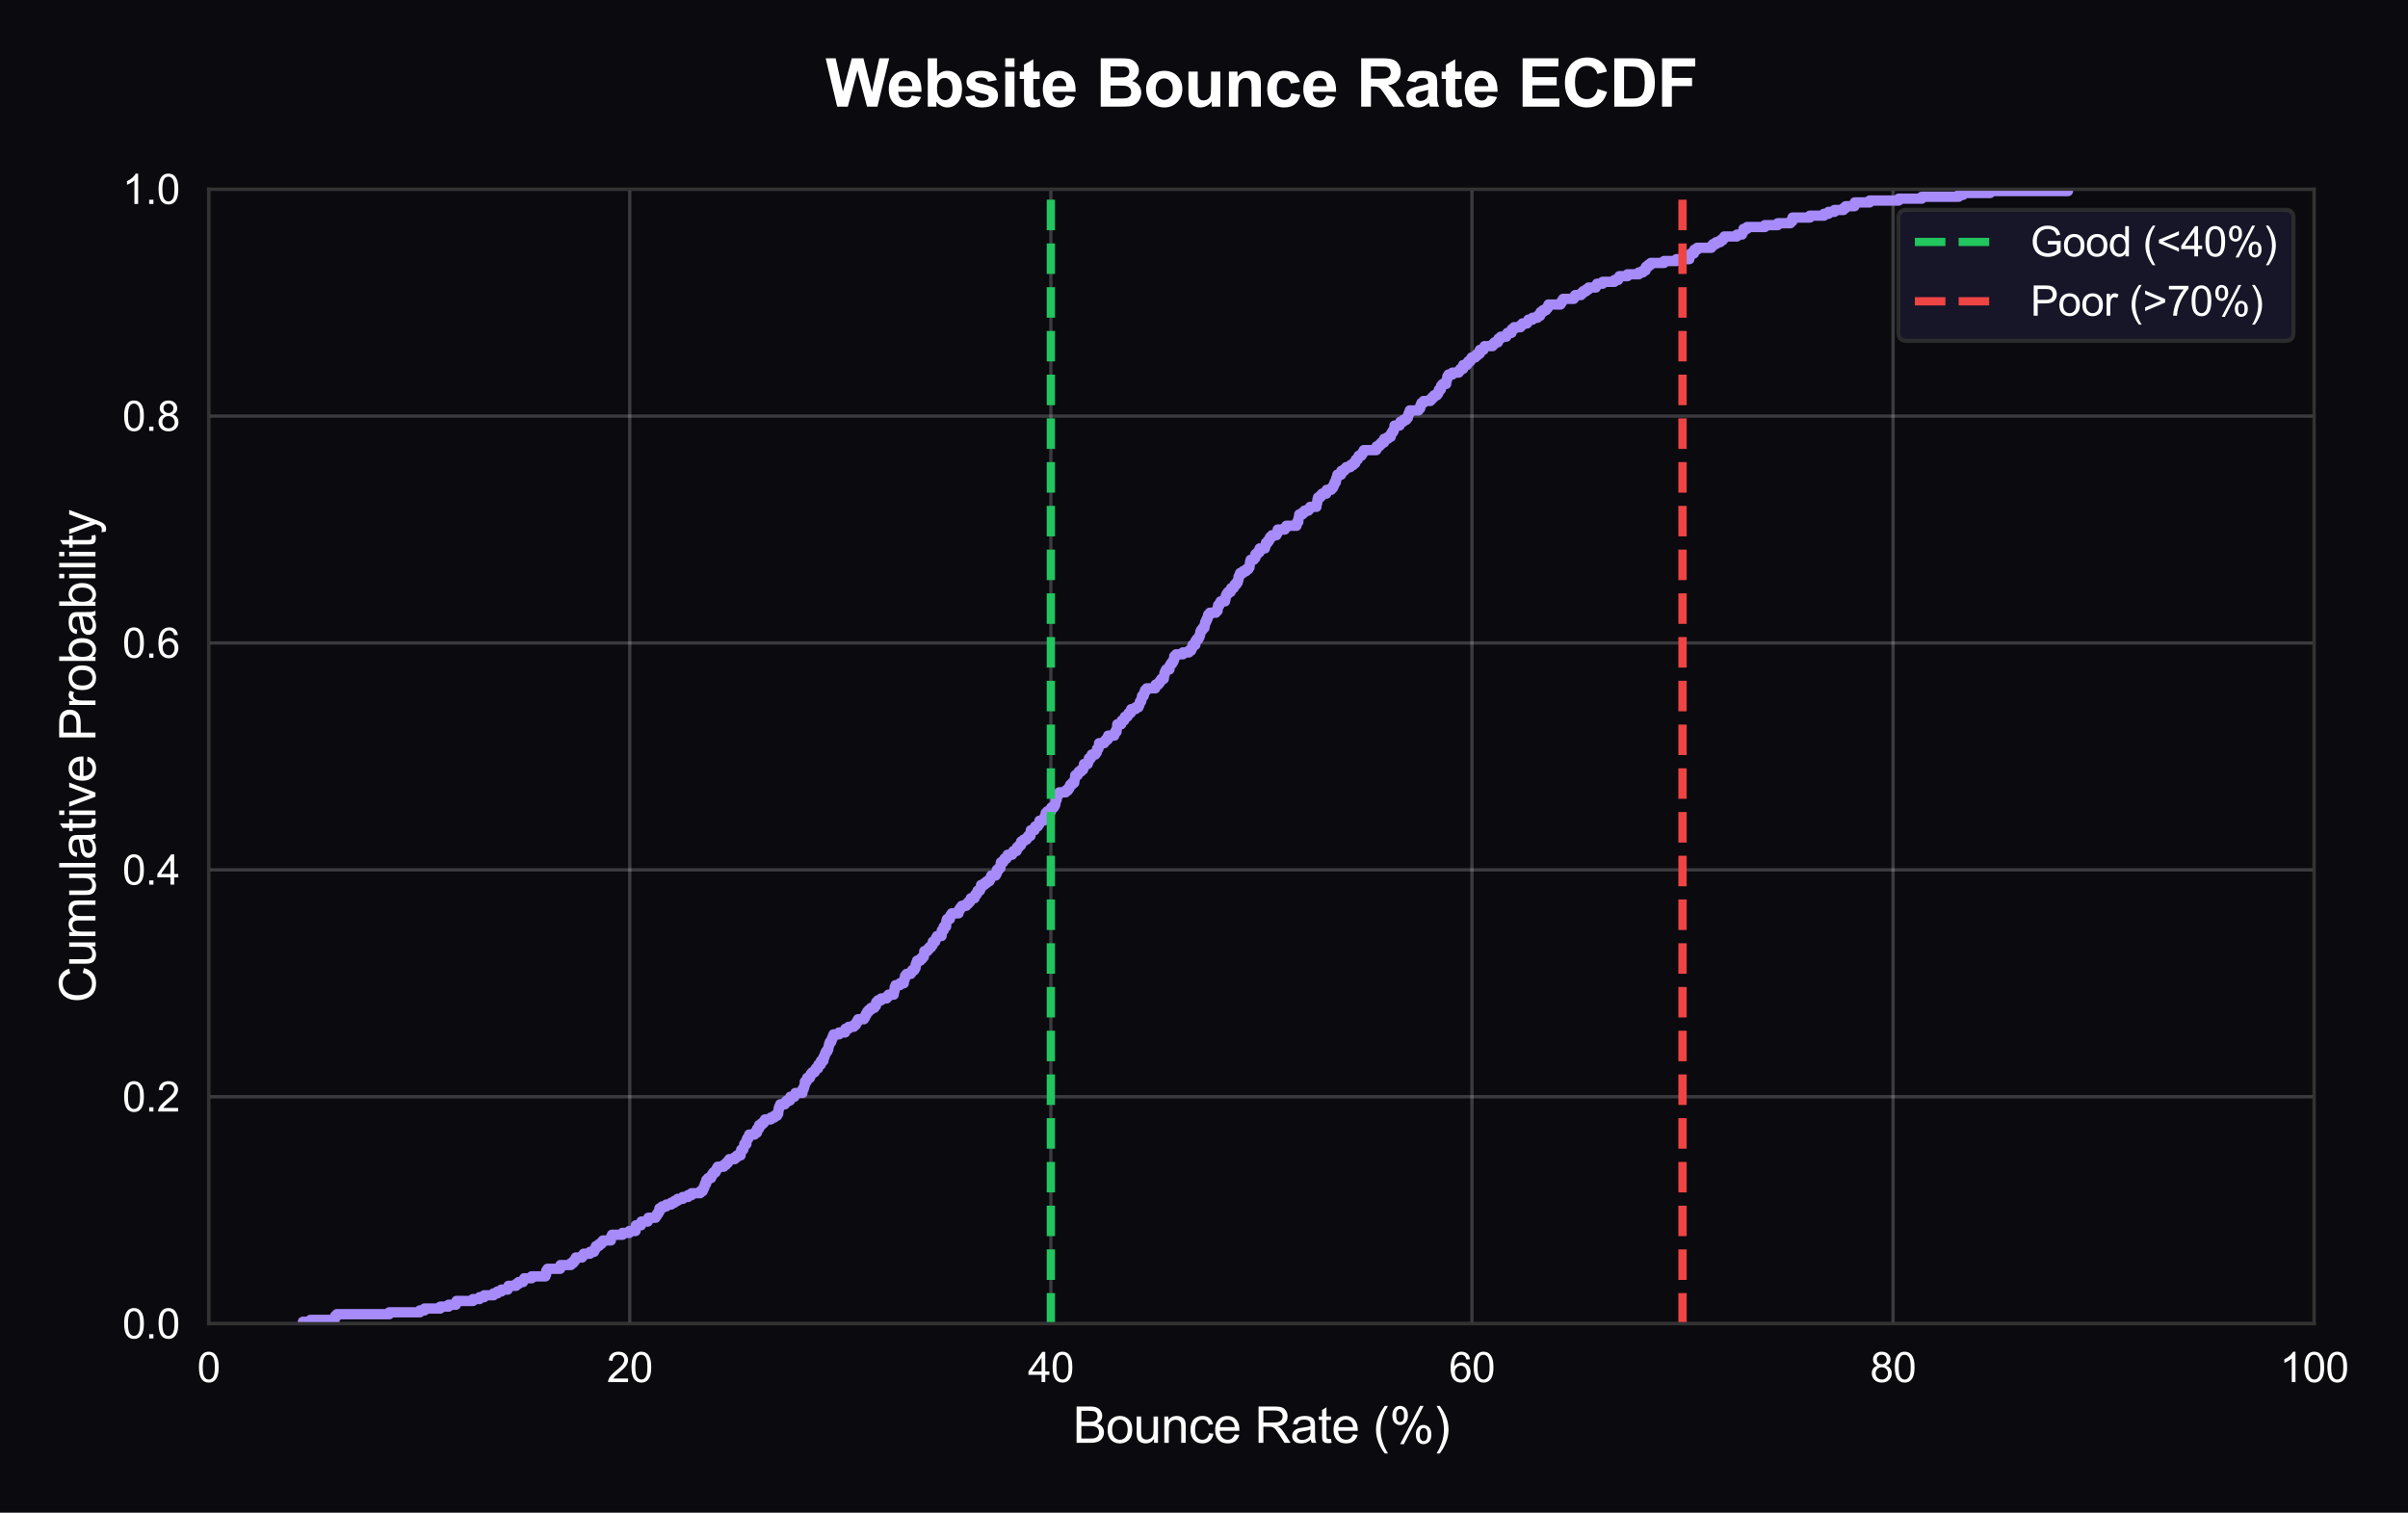<?xml version="1.0" encoding="utf-8" standalone="no"?>
<!DOCTYPE svg PUBLIC "-//W3C//DTD SVG 1.1//EN"
  "http://www.w3.org/Graphics/SVG/1.1/DTD/svg11.dtd">
<svg xmlns:xlink="http://www.w3.org/1999/xlink" viewBox="0 0 583.526 366.603" xmlns="http://www.w3.org/2000/svg" version="1.1">
 <defs>
  <style type="text/css">*{stroke-linejoin: round; stroke-linecap: butt}</style>
 </defs>
 <g id="figure_1">
  <g id="patch_1">
   <path d="M 0 366.603 
L 583.526 366.603 
L 583.526 0 
L 0 0 
z
" style="fill: #0a0a0f"/>
  </g>
  <g id="axes_1">
   <g id="patch_2">
    <path d="M 50.561 320.796 
L 560.785 320.796 
L 560.785 45.852 
L 50.561 45.852 
z
" style="fill: #0a0a0f"/>
   </g>
   <g id="matplotlib.axis_1">
    <g id="xtick_1">
     <g id="line2d_1">
      <path d="M 50.561 320.796 
L 50.561 45.852 
" clip-path="url(#p4f70cde824)" style="fill: none; stroke: #ffffff; stroke-opacity: 0.2; stroke-width: 0.8; stroke-linecap: round"/>
     </g>
     <g id="text_1">
      <!-- 0 -->
      <g style="fill: #ffffff" transform="translate(47.781 334.954) scale(0.1 -0.1)">
       <defs>
        <path id="ArialMT-30" d="M 266 2259 
Q 266 3072 433 3567 
Q 600 4063 929 4331 
Q 1259 4600 1759 4600 
Q 2128 4600 2406 4451 
Q 2684 4303 2865 4023 
Q 3047 3744 3150 3342 
Q 3253 2941 3253 2259 
Q 3253 1453 3087 958 
Q 2922 463 2592 192 
Q 2263 -78 1759 -78 
Q 1097 -78 719 397 
Q 266 969 266 2259 
z
M 844 2259 
Q 844 1131 1108 757 
Q 1372 384 1759 384 
Q 2147 384 2411 759 
Q 2675 1134 2675 2259 
Q 2675 3391 2411 3762 
Q 2147 4134 1753 4134 
Q 1366 4134 1134 3806 
Q 844 3388 844 2259 
z
" transform="scale(0.016)"/>
       </defs>
       <use xlink:href="#ArialMT-30"/>
      </g>
     </g>
    </g>
    <g id="xtick_2">
     <g id="line2d_2">
      <path d="M 152.606 320.796 
L 152.606 45.852 
" clip-path="url(#p4f70cde824)" style="fill: none; stroke: #ffffff; stroke-opacity: 0.2; stroke-width: 0.8; stroke-linecap: round"/>
     </g>
     <g id="text_2">
      <!-- 20 -->
      <g style="fill: #ffffff" transform="translate(147.045 334.954) scale(0.1 -0.1)">
       <defs>
        <path id="ArialMT-32" d="M 3222 541 
L 3222 0 
L 194 0 
Q 188 203 259 391 
Q 375 700 629 1000 
Q 884 1300 1366 1694 
Q 2113 2306 2375 2664 
Q 2638 3022 2638 3341 
Q 2638 3675 2398 3904 
Q 2159 4134 1775 4134 
Q 1369 4134 1125 3890 
Q 881 3647 878 3216 
L 300 3275 
Q 359 3922 746 4261 
Q 1134 4600 1788 4600 
Q 2447 4600 2831 4234 
Q 3216 3869 3216 3328 
Q 3216 3053 3103 2787 
Q 2991 2522 2730 2228 
Q 2469 1934 1863 1422 
Q 1356 997 1212 845 
Q 1069 694 975 541 
L 3222 541 
z
" transform="scale(0.016)"/>
       </defs>
       <use xlink:href="#ArialMT-32"/>
       <use xlink:href="#ArialMT-30" transform="translate(55.615 0)"/>
      </g>
     </g>
    </g>
    <g id="xtick_3">
     <g id="line2d_3">
      <path d="M 254.651 320.796 
L 254.651 45.852 
" clip-path="url(#p4f70cde824)" style="fill: none; stroke: #ffffff; stroke-opacity: 0.2; stroke-width: 0.8; stroke-linecap: round"/>
     </g>
     <g id="text_3">
      <!-- 40 -->
      <g style="fill: #ffffff" transform="translate(249.09 334.954) scale(0.1 -0.1)">
       <defs>
        <path id="ArialMT-34" d="M 2069 0 
L 2069 1097 
L 81 1097 
L 81 1613 
L 2172 4581 
L 2631 4581 
L 2631 1613 
L 3250 1613 
L 3250 1097 
L 2631 1097 
L 2631 0 
L 2069 0 
z
M 2069 1613 
L 2069 3678 
L 634 1613 
L 2069 1613 
z
" transform="scale(0.016)"/>
       </defs>
       <use xlink:href="#ArialMT-34"/>
       <use xlink:href="#ArialMT-30" transform="translate(55.615 0)"/>
      </g>
     </g>
    </g>
    <g id="xtick_4">
     <g id="line2d_4">
      <path d="M 356.695 320.796 
L 356.695 45.852 
" clip-path="url(#p4f70cde824)" style="fill: none; stroke: #ffffff; stroke-opacity: 0.2; stroke-width: 0.8; stroke-linecap: round"/>
     </g>
     <g id="text_4">
      <!-- 60 -->
      <g style="fill: #ffffff" transform="translate(351.135 334.954) scale(0.1 -0.1)">
       <defs>
        <path id="ArialMT-36" d="M 3184 3459 
L 2625 3416 
Q 2550 3747 2413 3897 
Q 2184 4138 1850 4138 
Q 1581 4138 1378 3988 
Q 1113 3794 959 3422 
Q 806 3050 800 2363 
Q 1003 2672 1297 2822 
Q 1591 2972 1913 2972 
Q 2475 2972 2870 2558 
Q 3266 2144 3266 1488 
Q 3266 1056 3080 686 
Q 2894 316 2569 119 
Q 2244 -78 1831 -78 
Q 1128 -78 684 439 
Q 241 956 241 2144 
Q 241 3472 731 4075 
Q 1159 4600 1884 4600 
Q 2425 4600 2770 4297 
Q 3116 3994 3184 3459 
z
M 888 1484 
Q 888 1194 1011 928 
Q 1134 663 1356 523 
Q 1578 384 1822 384 
Q 2178 384 2434 671 
Q 2691 959 2691 1453 
Q 2691 1928 2437 2201 
Q 2184 2475 1800 2475 
Q 1419 2475 1153 2201 
Q 888 1928 888 1484 
z
" transform="scale(0.016)"/>
       </defs>
       <use xlink:href="#ArialMT-36"/>
       <use xlink:href="#ArialMT-30" transform="translate(55.615 0)"/>
      </g>
     </g>
    </g>
    <g id="xtick_5">
     <g id="line2d_5">
      <path d="M 458.74 320.796 
L 458.74 45.852 
" clip-path="url(#p4f70cde824)" style="fill: none; stroke: #ffffff; stroke-opacity: 0.2; stroke-width: 0.8; stroke-linecap: round"/>
     </g>
     <g id="text_5">
      <!-- 80 -->
      <g style="fill: #ffffff" transform="translate(453.179 334.954) scale(0.1 -0.1)">
       <defs>
        <path id="ArialMT-38" d="M 1131 2484 
Q 781 2613 612 2850 
Q 444 3088 444 3419 
Q 444 3919 803 4259 
Q 1163 4600 1759 4600 
Q 2359 4600 2725 4251 
Q 3091 3903 3091 3403 
Q 3091 3084 2923 2848 
Q 2756 2613 2416 2484 
Q 2838 2347 3058 2040 
Q 3278 1734 3278 1309 
Q 3278 722 2862 322 
Q 2447 -78 1769 -78 
Q 1091 -78 675 323 
Q 259 725 259 1325 
Q 259 1772 486 2073 
Q 713 2375 1131 2484 
z
M 1019 3438 
Q 1019 3113 1228 2906 
Q 1438 2700 1772 2700 
Q 2097 2700 2305 2904 
Q 2513 3109 2513 3406 
Q 2513 3716 2298 3927 
Q 2084 4138 1766 4138 
Q 1444 4138 1231 3931 
Q 1019 3725 1019 3438 
z
M 838 1322 
Q 838 1081 952 856 
Q 1066 631 1291 507 
Q 1516 384 1775 384 
Q 2178 384 2440 643 
Q 2703 903 2703 1303 
Q 2703 1709 2433 1975 
Q 2163 2241 1756 2241 
Q 1359 2241 1098 1978 
Q 838 1716 838 1322 
z
" transform="scale(0.016)"/>
       </defs>
       <use xlink:href="#ArialMT-38"/>
       <use xlink:href="#ArialMT-30" transform="translate(55.615 0)"/>
      </g>
     </g>
    </g>
    <g id="xtick_6">
     <g id="line2d_6">
      <path d="M 560.785 320.796 
L 560.785 45.852 
" clip-path="url(#p4f70cde824)" style="fill: none; stroke: #ffffff; stroke-opacity: 0.2; stroke-width: 0.8; stroke-linecap: round"/>
     </g>
     <g id="text_6">
      <!-- 100 -->
      <g style="fill: #ffffff" transform="translate(552.444 334.954) scale(0.1 -0.1)">
       <defs>
        <path id="ArialMT-31" d="M 2384 0 
L 1822 0 
L 1822 3584 
Q 1619 3391 1289 3197 
Q 959 3003 697 2906 
L 697 3450 
Q 1169 3672 1522 3987 
Q 1875 4303 2022 4600 
L 2384 4600 
L 2384 0 
z
" transform="scale(0.016)"/>
       </defs>
       <use xlink:href="#ArialMT-31"/>
       <use xlink:href="#ArialMT-30" transform="translate(55.615 0)"/>
       <use xlink:href="#ArialMT-30" transform="translate(111.23 0)"/>
      </g>
     </g>
    </g>
    <g id="text_7">
     <!-- Bounce Rate (%) -->
     <g style="fill: #ffffff" transform="translate(259.987 349.677) scale(0.12 -0.12)">
      <defs>
       <path id="ArialMT-42" d="M 469 0 
L 469 4581 
L 2188 4581 
Q 2713 4581 3030 4442 
Q 3347 4303 3526 4014 
Q 3706 3725 3706 3409 
Q 3706 3116 3547 2856 
Q 3388 2597 3066 2438 
Q 3481 2316 3704 2022 
Q 3928 1728 3928 1328 
Q 3928 1006 3792 729 
Q 3656 453 3456 303 
Q 3256 153 2954 76 
Q 2653 0 2216 0 
L 469 0 
z
M 1075 2656 
L 2066 2656 
Q 2469 2656 2644 2709 
Q 2875 2778 2992 2937 
Q 3109 3097 3109 3338 
Q 3109 3566 3000 3739 
Q 2891 3913 2687 3977 
Q 2484 4041 1991 4041 
L 1075 4041 
L 1075 2656 
z
M 1075 541 
L 2216 541 
Q 2509 541 2628 563 
Q 2838 600 2978 687 
Q 3119 775 3209 942 
Q 3300 1109 3300 1328 
Q 3300 1584 3169 1773 
Q 3038 1963 2805 2039 
Q 2572 2116 2134 2116 
L 1075 2116 
L 1075 541 
z
" transform="scale(0.016)"/>
       <path id="ArialMT-6f" d="M 213 1659 
Q 213 2581 725 3025 
Q 1153 3394 1769 3394 
Q 2453 3394 2887 2945 
Q 3322 2497 3322 1706 
Q 3322 1066 3130 698 
Q 2938 331 2570 128 
Q 2203 -75 1769 -75 
Q 1072 -75 642 372 
Q 213 819 213 1659 
z
M 791 1659 
Q 791 1022 1069 705 
Q 1347 388 1769 388 
Q 2188 388 2466 706 
Q 2744 1025 2744 1678 
Q 2744 2294 2464 2611 
Q 2184 2928 1769 2928 
Q 1347 2928 1069 2612 
Q 791 2297 791 1659 
z
" transform="scale(0.016)"/>
       <path id="ArialMT-75" d="M 2597 0 
L 2597 488 
Q 2209 -75 1544 -75 
Q 1250 -75 995 37 
Q 741 150 617 320 
Q 494 491 444 738 
Q 409 903 409 1263 
L 409 3319 
L 972 3319 
L 972 1478 
Q 972 1038 1006 884 
Q 1059 663 1231 536 
Q 1403 409 1656 409 
Q 1909 409 2131 539 
Q 2353 669 2445 892 
Q 2538 1116 2538 1541 
L 2538 3319 
L 3100 3319 
L 3100 0 
L 2597 0 
z
" transform="scale(0.016)"/>
       <path id="ArialMT-6e" d="M 422 0 
L 422 3319 
L 928 3319 
L 928 2847 
Q 1294 3394 1984 3394 
Q 2284 3394 2536 3286 
Q 2788 3178 2913 3003 
Q 3038 2828 3088 2588 
Q 3119 2431 3119 2041 
L 3119 0 
L 2556 0 
L 2556 2019 
Q 2556 2363 2490 2533 
Q 2425 2703 2258 2804 
Q 2091 2906 1866 2906 
Q 1506 2906 1245 2678 
Q 984 2450 984 1813 
L 984 0 
L 422 0 
z
" transform="scale(0.016)"/>
       <path id="ArialMT-63" d="M 2588 1216 
L 3141 1144 
Q 3050 572 2676 248 
Q 2303 -75 1759 -75 
Q 1078 -75 664 370 
Q 250 816 250 1647 
Q 250 2184 428 2587 
Q 606 2991 970 3192 
Q 1334 3394 1763 3394 
Q 2303 3394 2647 3120 
Q 2991 2847 3088 2344 
L 2541 2259 
Q 2463 2594 2264 2762 
Q 2066 2931 1784 2931 
Q 1359 2931 1093 2626 
Q 828 2322 828 1663 
Q 828 994 1084 691 
Q 1341 388 1753 388 
Q 2084 388 2306 591 
Q 2528 794 2588 1216 
z
" transform="scale(0.016)"/>
       <path id="ArialMT-65" d="M 2694 1069 
L 3275 997 
Q 3138 488 2766 206 
Q 2394 -75 1816 -75 
Q 1088 -75 661 373 
Q 234 822 234 1631 
Q 234 2469 665 2931 
Q 1097 3394 1784 3394 
Q 2450 3394 2872 2941 
Q 3294 2488 3294 1666 
Q 3294 1616 3291 1516 
L 816 1516 
Q 847 969 1125 678 
Q 1403 388 1819 388 
Q 2128 388 2347 550 
Q 2566 713 2694 1069 
z
M 847 1978 
L 2700 1978 
Q 2663 2397 2488 2606 
Q 2219 2931 1791 2931 
Q 1403 2931 1139 2672 
Q 875 2413 847 1978 
z
" transform="scale(0.016)"/>
       <path id="ArialMT-20" transform="scale(0.016)"/>
       <path id="ArialMT-52" d="M 503 0 
L 503 4581 
L 2534 4581 
Q 3147 4581 3465 4457 
Q 3784 4334 3975 4021 
Q 4166 3709 4166 3331 
Q 4166 2844 3850 2509 
Q 3534 2175 2875 2084 
Q 3116 1969 3241 1856 
Q 3506 1613 3744 1247 
L 4541 0 
L 3778 0 
L 3172 953 
Q 2906 1366 2734 1584 
Q 2563 1803 2427 1890 
Q 2291 1978 2150 2013 
Q 2047 2034 1813 2034 
L 1109 2034 
L 1109 0 
L 503 0 
z
M 1109 2559 
L 2413 2559 
Q 2828 2559 3062 2645 
Q 3297 2731 3419 2920 
Q 3541 3109 3541 3331 
Q 3541 3656 3305 3865 
Q 3069 4075 2559 4075 
L 1109 4075 
L 1109 2559 
z
" transform="scale(0.016)"/>
       <path id="ArialMT-61" d="M 2588 409 
Q 2275 144 1986 34 
Q 1697 -75 1366 -75 
Q 819 -75 525 192 
Q 231 459 231 875 
Q 231 1119 342 1320 
Q 453 1522 633 1644 
Q 813 1766 1038 1828 
Q 1203 1872 1538 1913 
Q 2219 1994 2541 2106 
Q 2544 2222 2544 2253 
Q 2544 2597 2384 2738 
Q 2169 2928 1744 2928 
Q 1347 2928 1158 2789 
Q 969 2650 878 2297 
L 328 2372 
Q 403 2725 575 2942 
Q 747 3159 1072 3276 
Q 1397 3394 1825 3394 
Q 2250 3394 2515 3294 
Q 2781 3194 2906 3042 
Q 3031 2891 3081 2659 
Q 3109 2516 3109 2141 
L 3109 1391 
Q 3109 606 3145 398 
Q 3181 191 3288 0 
L 2700 0 
Q 2613 175 2588 409 
z
M 2541 1666 
Q 2234 1541 1622 1453 
Q 1275 1403 1131 1340 
Q 988 1278 909 1158 
Q 831 1038 831 891 
Q 831 666 1001 516 
Q 1172 366 1500 366 
Q 1825 366 2078 508 
Q 2331 650 2450 897 
Q 2541 1088 2541 1459 
L 2541 1666 
z
" transform="scale(0.016)"/>
       <path id="ArialMT-74" d="M 1650 503 
L 1731 6 
Q 1494 -44 1306 -44 
Q 1000 -44 831 53 
Q 663 150 594 308 
Q 525 466 525 972 
L 525 2881 
L 113 2881 
L 113 3319 
L 525 3319 
L 525 4141 
L 1084 4478 
L 1084 3319 
L 1650 3319 
L 1650 2881 
L 1084 2881 
L 1084 941 
Q 1084 700 1114 631 
Q 1144 563 1211 522 
Q 1278 481 1403 481 
Q 1497 481 1650 503 
z
" transform="scale(0.016)"/>
       <path id="ArialMT-28" d="M 1497 -1347 
Q 1031 -759 709 28 
Q 388 816 388 1659 
Q 388 2403 628 3084 
Q 909 3875 1497 4659 
L 1900 4659 
Q 1522 4009 1400 3731 
Q 1209 3300 1100 2831 
Q 966 2247 966 1656 
Q 966 153 1900 -1347 
L 1497 -1347 
z
" transform="scale(0.016)"/>
       <path id="ArialMT-25" d="M 372 3481 
Q 372 3972 619 4315 
Q 866 4659 1334 4659 
Q 1766 4659 2048 4351 
Q 2331 4044 2331 3447 
Q 2331 2866 2045 2552 
Q 1759 2238 1341 2238 
Q 925 2238 648 2547 
Q 372 2856 372 3481 
z
M 1350 4272 
Q 1141 4272 1002 4090 
Q 863 3909 863 3425 
Q 863 2984 1003 2804 
Q 1144 2625 1350 2625 
Q 1563 2625 1702 2806 
Q 1841 2988 1841 3469 
Q 1841 3913 1700 4092 
Q 1559 4272 1350 4272 
z
M 1353 -169 
L 3859 4659 
L 4316 4659 
L 1819 -169 
L 1353 -169 
z
M 3334 1075 
Q 3334 1569 3581 1911 
Q 3828 2253 4300 2253 
Q 4731 2253 5014 1945 
Q 5297 1638 5297 1041 
Q 5297 459 5011 145 
Q 4725 -169 4303 -169 
Q 3888 -169 3611 142 
Q 3334 453 3334 1075 
z
M 4316 1866 
Q 4103 1866 3964 1684 
Q 3825 1503 3825 1019 
Q 3825 581 3965 400 
Q 4106 219 4313 219 
Q 4528 219 4667 400 
Q 4806 581 4806 1063 
Q 4806 1506 4665 1686 
Q 4525 1866 4316 1866 
z
" transform="scale(0.016)"/>
       <path id="ArialMT-29" d="M 791 -1347 
L 388 -1347 
Q 1322 153 1322 1656 
Q 1322 2244 1188 2822 
Q 1081 3291 891 3722 
Q 769 4003 388 4659 
L 791 4659 
Q 1378 3875 1659 3084 
Q 1900 2403 1900 1659 
Q 1900 816 1576 28 
Q 1253 -759 791 -1347 
z
" transform="scale(0.016)"/>
      </defs>
      <use xlink:href="#ArialMT-42"/>
      <use xlink:href="#ArialMT-6f" transform="translate(66.699 0)"/>
      <use xlink:href="#ArialMT-75" transform="translate(122.314 0)"/>
      <use xlink:href="#ArialMT-6e" transform="translate(177.93 0)"/>
      <use xlink:href="#ArialMT-63" transform="translate(233.545 0)"/>
      <use xlink:href="#ArialMT-65" transform="translate(283.545 0)"/>
      <use xlink:href="#ArialMT-20" transform="translate(339.16 0)"/>
      <use xlink:href="#ArialMT-52" transform="translate(366.943 0)"/>
      <use xlink:href="#ArialMT-61" transform="translate(439.16 0)"/>
      <use xlink:href="#ArialMT-74" transform="translate(494.775 0)"/>
      <use xlink:href="#ArialMT-65" transform="translate(522.559 0)"/>
      <use xlink:href="#ArialMT-20" transform="translate(578.174 0)"/>
      <use xlink:href="#ArialMT-28" transform="translate(605.957 0)"/>
      <use xlink:href="#ArialMT-25" transform="translate(639.258 0)"/>
      <use xlink:href="#ArialMT-29" transform="translate(728.174 0)"/>
     </g>
    </g>
   </g>
   <g id="matplotlib.axis_2">
    <g id="ytick_1">
     <g id="line2d_7">
      <path d="M 50.561 320.796 
L 560.785 320.796 
" clip-path="url(#p4f70cde824)" style="fill: none; stroke: #ffffff; stroke-opacity: 0.2; stroke-width: 0.8; stroke-linecap: round"/>
     </g>
     <g id="text_8">
      <!-- 0.0 -->
      <g style="fill: #ffffff" transform="translate(29.661 324.375) scale(0.1 -0.1)">
       <defs>
        <path id="ArialMT-2e" d="M 581 0 
L 581 641 
L 1222 641 
L 1222 0 
L 581 0 
z
" transform="scale(0.016)"/>
       </defs>
       <use xlink:href="#ArialMT-30"/>
       <use xlink:href="#ArialMT-2e" transform="translate(55.615 0)"/>
       <use xlink:href="#ArialMT-30" transform="translate(83.398 0)"/>
      </g>
     </g>
    </g>
    <g id="ytick_2">
     <g id="line2d_8">
      <path d="M 50.561 265.808 
L 560.785 265.808 
" clip-path="url(#p4f70cde824)" style="fill: none; stroke: #ffffff; stroke-opacity: 0.2; stroke-width: 0.8; stroke-linecap: round"/>
     </g>
     <g id="text_9">
      <!-- 0.2 -->
      <g style="fill: #ffffff" transform="translate(29.661 269.386) scale(0.1 -0.1)">
       <use xlink:href="#ArialMT-30"/>
       <use xlink:href="#ArialMT-2e" transform="translate(55.615 0)"/>
       <use xlink:href="#ArialMT-32" transform="translate(83.398 0)"/>
      </g>
     </g>
    </g>
    <g id="ytick_3">
     <g id="line2d_9">
      <path d="M 50.561 210.819 
L 560.785 210.819 
" clip-path="url(#p4f70cde824)" style="fill: none; stroke: #ffffff; stroke-opacity: 0.2; stroke-width: 0.8; stroke-linecap: round"/>
     </g>
     <g id="text_10">
      <!-- 0.4 -->
      <g style="fill: #ffffff" transform="translate(29.661 214.398) scale(0.1 -0.1)">
       <use xlink:href="#ArialMT-30"/>
       <use xlink:href="#ArialMT-2e" transform="translate(55.615 0)"/>
       <use xlink:href="#ArialMT-34" transform="translate(83.398 0)"/>
      </g>
     </g>
    </g>
    <g id="ytick_4">
     <g id="line2d_10">
      <path d="M 50.561 155.83 
L 560.785 155.83 
" clip-path="url(#p4f70cde824)" style="fill: none; stroke: #ffffff; stroke-opacity: 0.2; stroke-width: 0.8; stroke-linecap: round"/>
     </g>
     <g id="text_11">
      <!-- 0.6 -->
      <g style="fill: #ffffff" transform="translate(29.661 159.409) scale(0.1 -0.1)">
       <use xlink:href="#ArialMT-30"/>
       <use xlink:href="#ArialMT-2e" transform="translate(55.615 0)"/>
       <use xlink:href="#ArialMT-36" transform="translate(83.398 0)"/>
      </g>
     </g>
    </g>
    <g id="ytick_5">
     <g id="line2d_11">
      <path d="M 50.561 100.841 
L 560.785 100.841 
" clip-path="url(#p4f70cde824)" style="fill: none; stroke: #ffffff; stroke-opacity: 0.2; stroke-width: 0.8; stroke-linecap: round"/>
     </g>
     <g id="text_12">
      <!-- 0.8 -->
      <g style="fill: #ffffff" transform="translate(29.661 104.42) scale(0.1 -0.1)">
       <use xlink:href="#ArialMT-30"/>
       <use xlink:href="#ArialMT-2e" transform="translate(55.615 0)"/>
       <use xlink:href="#ArialMT-38" transform="translate(83.398 0)"/>
      </g>
     </g>
    </g>
    <g id="ytick_6">
     <g id="line2d_12">
      <path d="M 50.561 45.852 
L 560.785 45.852 
" clip-path="url(#p4f70cde824)" style="fill: none; stroke: #ffffff; stroke-opacity: 0.2; stroke-width: 0.8; stroke-linecap: round"/>
     </g>
     <g id="text_13">
      <!-- 1.0 -->
      <g style="fill: #ffffff" transform="translate(29.661 49.431) scale(0.1 -0.1)">
       <use xlink:href="#ArialMT-31"/>
       <use xlink:href="#ArialMT-2e" transform="translate(55.615 0)"/>
       <use xlink:href="#ArialMT-30" transform="translate(83.398 0)"/>
      </g>
     </g>
    </g>
    <g id="text_14">
     <!-- Cumulative Probability -->
     <g style="fill: #ffffff" transform="translate(23.136 243.014) rotate(-90) scale(0.12 -0.12)">
      <defs>
       <path id="ArialMT-43" d="M 3763 1606 
L 4369 1453 
Q 4178 706 3683 314 
Q 3188 -78 2472 -78 
Q 1731 -78 1267 223 
Q 803 525 561 1097 
Q 319 1669 319 2325 
Q 319 3041 592 3573 
Q 866 4106 1370 4382 
Q 1875 4659 2481 4659 
Q 3169 4659 3637 4309 
Q 4106 3959 4291 3325 
L 3694 3184 
Q 3534 3684 3231 3912 
Q 2928 4141 2469 4141 
Q 1941 4141 1586 3887 
Q 1231 3634 1087 3207 
Q 944 2781 944 2328 
Q 944 1744 1114 1308 
Q 1284 872 1643 656 
Q 2003 441 2422 441 
Q 2931 441 3284 734 
Q 3638 1028 3763 1606 
z
" transform="scale(0.016)"/>
       <path id="ArialMT-6d" d="M 422 0 
L 422 3319 
L 925 3319 
L 925 2853 
Q 1081 3097 1340 3245 
Q 1600 3394 1931 3394 
Q 2300 3394 2536 3241 
Q 2772 3088 2869 2813 
Q 3263 3394 3894 3394 
Q 4388 3394 4653 3120 
Q 4919 2847 4919 2278 
L 4919 0 
L 4359 0 
L 4359 2091 
Q 4359 2428 4304 2576 
Q 4250 2725 4106 2815 
Q 3963 2906 3769 2906 
Q 3419 2906 3187 2673 
Q 2956 2441 2956 1928 
L 2956 0 
L 2394 0 
L 2394 2156 
Q 2394 2531 2256 2718 
Q 2119 2906 1806 2906 
Q 1569 2906 1367 2781 
Q 1166 2656 1075 2415 
Q 984 2175 984 1722 
L 984 0 
L 422 0 
z
" transform="scale(0.016)"/>
       <path id="ArialMT-6c" d="M 409 0 
L 409 4581 
L 972 4581 
L 972 0 
L 409 0 
z
" transform="scale(0.016)"/>
       <path id="ArialMT-69" d="M 425 3934 
L 425 4581 
L 988 4581 
L 988 3934 
L 425 3934 
z
M 425 0 
L 425 3319 
L 988 3319 
L 988 0 
L 425 0 
z
" transform="scale(0.016)"/>
       <path id="ArialMT-76" d="M 1344 0 
L 81 3319 
L 675 3319 
L 1388 1331 
Q 1503 1009 1600 663 
Q 1675 925 1809 1294 
L 2547 3319 
L 3125 3319 
L 1869 0 
L 1344 0 
z
" transform="scale(0.016)"/>
       <path id="ArialMT-50" d="M 494 0 
L 494 4581 
L 2222 4581 
Q 2678 4581 2919 4538 
Q 3256 4481 3484 4323 
Q 3713 4166 3852 3881 
Q 3991 3597 3991 3256 
Q 3991 2672 3619 2267 
Q 3247 1863 2275 1863 
L 1100 1863 
L 1100 0 
L 494 0 
z
M 1100 2403 
L 2284 2403 
Q 2872 2403 3119 2622 
Q 3366 2841 3366 3238 
Q 3366 3525 3220 3729 
Q 3075 3934 2838 4000 
Q 2684 4041 2272 4041 
L 1100 4041 
L 1100 2403 
z
" transform="scale(0.016)"/>
       <path id="ArialMT-72" d="M 416 0 
L 416 3319 
L 922 3319 
L 922 2816 
Q 1116 3169 1280 3281 
Q 1444 3394 1641 3394 
Q 1925 3394 2219 3213 
L 2025 2691 
Q 1819 2813 1613 2813 
Q 1428 2813 1281 2702 
Q 1134 2591 1072 2394 
Q 978 2094 978 1738 
L 978 0 
L 416 0 
z
" transform="scale(0.016)"/>
       <path id="ArialMT-62" d="M 941 0 
L 419 0 
L 419 4581 
L 981 4581 
L 981 2947 
Q 1338 3394 1891 3394 
Q 2197 3394 2470 3270 
Q 2744 3147 2920 2923 
Q 3097 2700 3197 2384 
Q 3297 2069 3297 1709 
Q 3297 856 2875 390 
Q 2453 -75 1863 -75 
Q 1275 -75 941 416 
L 941 0 
z
M 934 1684 
Q 934 1088 1097 822 
Q 1363 388 1816 388 
Q 2184 388 2453 708 
Q 2722 1028 2722 1663 
Q 2722 2313 2464 2622 
Q 2206 2931 1841 2931 
Q 1472 2931 1203 2611 
Q 934 2291 934 1684 
z
" transform="scale(0.016)"/>
       <path id="ArialMT-79" d="M 397 -1278 
L 334 -750 
Q 519 -800 656 -800 
Q 844 -800 956 -737 
Q 1069 -675 1141 -563 
Q 1194 -478 1313 -144 
Q 1328 -97 1363 -6 
L 103 3319 
L 709 3319 
L 1400 1397 
Q 1534 1031 1641 628 
Q 1738 1016 1872 1384 
L 2581 3319 
L 3144 3319 
L 1881 -56 
Q 1678 -603 1566 -809 
Q 1416 -1088 1222 -1217 
Q 1028 -1347 759 -1347 
Q 597 -1347 397 -1278 
z
" transform="scale(0.016)"/>
      </defs>
      <use xlink:href="#ArialMT-43"/>
      <use xlink:href="#ArialMT-75" transform="translate(72.217 0)"/>
      <use xlink:href="#ArialMT-6d" transform="translate(127.832 0)"/>
      <use xlink:href="#ArialMT-75" transform="translate(211.133 0)"/>
      <use xlink:href="#ArialMT-6c" transform="translate(266.748 0)"/>
      <use xlink:href="#ArialMT-61" transform="translate(288.965 0)"/>
      <use xlink:href="#ArialMT-74" transform="translate(344.58 0)"/>
      <use xlink:href="#ArialMT-69" transform="translate(372.363 0)"/>
      <use xlink:href="#ArialMT-76" transform="translate(394.58 0)"/>
      <use xlink:href="#ArialMT-65" transform="translate(444.58 0)"/>
      <use xlink:href="#ArialMT-20" transform="translate(500.195 0)"/>
      <use xlink:href="#ArialMT-50" transform="translate(527.979 0)"/>
      <use xlink:href="#ArialMT-72" transform="translate(594.678 0)"/>
      <use xlink:href="#ArialMT-6f" transform="translate(627.979 0)"/>
      <use xlink:href="#ArialMT-62" transform="translate(683.594 0)"/>
      <use xlink:href="#ArialMT-61" transform="translate(739.209 0)"/>
      <use xlink:href="#ArialMT-62" transform="translate(794.824 0)"/>
      <use xlink:href="#ArialMT-69" transform="translate(850.439 0)"/>
      <use xlink:href="#ArialMT-6c" transform="translate(872.656 0)"/>
      <use xlink:href="#ArialMT-69" transform="translate(894.873 0)"/>
      <use xlink:href="#ArialMT-74" transform="translate(917.09 0)"/>
      <use xlink:href="#ArialMT-79" transform="translate(944.873 0)"/>
     </g>
    </g>
   </g>
   <g id="line2d_13">
    <path d="M 73.4 320.796 
L 73.4 320.338 
L 75.224 320.338 
L 75.224 319.88 
L 81.083 319.88 
L 81.181 318.963 
L 81.629 318.963 
L 81.629 318.505 
L 94.334 318.505 
L 94.334 318.047 
L 101.734 318.047 
L 101.734 317.589 
L 102.868 317.589 
L 102.868 317.13 
L 106.688 317.13 
L 106.688 316.672 
L 108.703 316.672 
L 108.703 316.214 
L 110.47 316.214 
L 110.47 315.756 
L 110.613 315.756 
L 110.613 315.297 
L 114.614 315.297 
L 114.614 314.839 
L 116.19 314.839 
L 116.19 314.381 
L 117.31 314.381 
L 117.31 313.923 
L 119.59 313.923 
L 119.59 313.464 
L 120.53 313.464 
L 120.53 313.006 
L 121.489 313.006 
L 121.489 312.548 
L 123.032 312.548 
L 123.032 312.09 
L 123.206 312.09 
L 123.206 311.631 
L 125.05 311.631 
L 125.05 311.173 
L 125.663 311.173 
L 125.663 310.715 
L 126.743 310.715 
L 126.743 310.257 
L 127.034 310.257 
L 127.034 309.798 
L 128.828 309.798 
L 128.828 309.34 
L 132.17 309.34 
L 132.17 308.882 
L 132.346 308.882 
L 132.361 307.966 
L 132.667 307.966 
L 132.667 307.507 
L 135.746 307.507 
L 135.813 306.591 
L 138.327 306.591 
L 138.327 306.133 
L 138.897 306.133 
L 138.897 305.674 
L 139.289 305.674 
L 139.289 305.216 
L 139.537 305.216 
L 139.537 304.758 
L 141.061 304.758 
L 141.061 304.3 
L 141.448 304.3 
L 141.448 303.841 
L 142.991 303.841 
L 142.991 303.383 
L 143.963 303.383 
L 143.963 302.925 
L 144.204 302.925 
L 144.204 302.467 
L 144.395 302.467 
L 144.395 302.008 
L 145.103 302.008 
L 145.103 301.55 
L 145.667 301.55 
L 145.667 301.092 
L 146.098 301.092 
L 146.098 300.634 
L 148.029 300.634 
L 148.076 299.717 
L 148.298 299.717 
L 148.298 299.259 
L 150.838 299.259 
L 150.838 298.801 
L 152.499 298.801 
L 152.499 298.343 
L 154.01 298.343 
L 154.087 296.968 
L 155.327 296.968 
L 155.41 296.051 
L 156.989 296.051 
L 156.989 295.593 
L 157.105 295.593 
L 157.105 295.135 
L 158.854 295.135 
L 158.854 294.677 
L 159.179 294.677 
L 159.179 294.218 
L 159.478 294.218 
L 159.478 293.76 
L 159.75 293.76 
L 159.801 292.844 
L 160.464 292.844 
L 160.464 292.385 
L 161.465 292.385 
L 161.465 291.927 
L 162.649 291.927 
L 162.649 291.469 
L 163.471 291.469 
L 163.471 291.011 
L 164.224 291.011 
L 164.224 290.552 
L 165.457 290.552 
L 165.457 290.094 
L 166.743 290.094 
L 166.743 289.636 
L 167.59 289.636 
L 167.59 289.178 
L 169.666 289.178 
L 169.666 288.719 
L 170.261 288.719 
L 170.261 288.261 
L 170.48 288.261 
L 170.48 287.803 
L 170.692 287.803 
L 170.692 287.345 
L 170.816 287.345 
L 170.816 286.887 
L 171.129 286.887 
L 171.16 285.97 
L 171.586 285.97 
L 171.586 285.512 
L 172.324 285.512 
L 172.324 285.054 
L 172.539 285.054 
L 172.539 284.595 
L 172.858 284.595 
L 172.858 284.137 
L 173.385 284.137 
L 173.385 283.679 
L 173.634 283.679 
L 173.634 283.221 
L 173.91 283.221 
L 173.91 282.762 
L 175.383 282.762 
L 175.383 282.304 
L 175.946 282.304 
L 175.946 281.846 
L 176.387 281.846 
L 176.387 281.388 
L 176.727 281.388 
L 176.727 280.929 
L 178.026 280.929 
L 178.026 280.471 
L 178.605 280.471 
L 178.605 280.013 
L 179.474 280.013 
L 179.5 279.096 
L 179.618 279.096 
L 179.618 278.638 
L 180.113 278.638 
L 180.113 278.18 
L 180.261 278.18 
L 180.353 277.263 
L 180.876 277.263 
L 180.88 276.347 
L 181.057 276.347 
L 181.057 275.889 
L 181.373 275.889 
L 181.373 275.431 
L 181.543 275.431 
L 181.543 274.972 
L 182.843 274.972 
L 182.843 274.514 
L 183.432 274.514 
L 183.443 273.598 
L 183.913 273.598 
L 183.952 272.681 
L 184.545 272.681 
L 184.545 272.223 
L 185.06 272.223 
L 185.06 271.765 
L 185.36 271.765 
L 185.36 271.306 
L 186.77 271.306 
L 186.77 270.848 
L 187.629 270.848 
L 187.629 270.39 
L 188.328 270.39 
L 188.328 269.932 
L 188.588 269.932 
L 188.642 269.015 
L 188.705 269.015 
L 188.705 268.557 
L 188.884 268.557 
L 188.884 268.099 
L 189.07 268.099 
L 189.07 267.64 
L 190.184 267.64 
L 190.184 267.182 
L 190.61 267.182 
L 190.61 266.724 
L 191.422 266.724 
L 191.517 265.808 
L 192.517 265.808 
L 192.517 265.349 
L 192.742 265.349 
L 192.742 264.891 
L 194.458 264.891 
L 194.465 263.975 
L 194.746 263.975 
L 194.746 263.516 
L 194.893 263.516 
L 194.893 263.058 
L 195.022 263.058 
L 195.033 262.142 
L 195.479 262.142 
L 195.479 261.683 
L 195.59 261.683 
L 195.59 261.225 
L 196.268 261.225 
L 196.268 260.767 
L 196.445 260.767 
L 196.445 260.309 
L 196.82 260.309 
L 196.82 259.85 
L 197.421 259.85 
L 197.421 259.392 
L 197.68 259.392 
L 197.68 258.934 
L 198.241 258.934 
L 198.315 258.017 
L 198.906 258.017 
L 198.943 257.101 
L 199.538 257.101 
L 199.548 256.184 
L 199.804 256.184 
L 199.804 255.726 
L 199.939 255.726 
L 199.939 255.268 
L 200.167 255.268 
L 200.167 254.81 
L 200.504 254.81 
L 200.504 254.352 
L 200.707 254.352 
L 200.812 253.435 
L 200.924 253.435 
L 200.924 252.977 
L 201.095 252.977 
L 201.095 252.519 
L 201.436 252.519 
L 201.436 252.06 
L 201.599 252.06 
L 201.599 251.602 
L 201.809 251.602 
L 201.809 251.144 
L 201.983 251.144 
L 201.983 250.686 
L 203.316 250.686 
L 203.316 250.227 
L 204.786 250.227 
L 204.865 249.311 
L 205.654 249.311 
L 205.654 248.853 
L 206.895 248.853 
L 206.895 248.394 
L 207.405 248.394 
L 207.405 247.936 
L 207.657 247.936 
L 207.657 247.478 
L 207.918 247.478 
L 207.918 247.02 
L 209.346 247.02 
L 209.346 246.561 
L 209.652 246.561 
L 209.652 246.103 
L 209.871 246.103 
L 209.871 245.645 
L 210.13 245.645 
L 210.13 245.187 
L 210.529 245.187 
L 210.529 244.728 
L 211.054 244.728 
L 211.054 244.27 
L 211.877 244.27 
L 211.877 243.812 
L 212.246 243.812 
L 212.316 242.896 
L 212.729 242.896 
L 212.729 242.437 
L 213.53 242.437 
L 213.53 241.979 
L 214.861 241.979 
L 214.861 241.521 
L 215.306 241.521 
L 215.306 241.063 
L 216.571 241.063 
L 216.642 240.146 
L 216.791 240.146 
L 216.813 239.23 
L 217.001 239.23 
L 217.001 238.771 
L 218.035 238.771 
L 218.035 238.313 
L 219.008 238.313 
L 219.046 237.397 
L 219.252 237.397 
L 219.318 236.48 
L 219.697 236.48 
L 219.697 236.022 
L 220.718 236.022 
L 220.718 235.564 
L 221.059 235.564 
L 221.059 235.105 
L 221.587 235.105 
L 221.587 234.647 
L 221.848 234.647 
L 221.892 233.731 
L 222.059 233.731 
L 222.059 233.272 
L 222.232 233.272 
L 222.232 232.814 
L 223.022 232.814 
L 223.022 232.356 
L 223.499 232.356 
L 223.499 231.898 
L 223.865 231.898 
L 223.968 230.981 
L 223.981 230.981 
L 223.981 230.523 
L 224.738 230.523 
L 224.738 230.065 
L 225.141 230.065 
L 225.141 229.607 
L 225.632 229.607 
L 225.632 229.148 
L 225.962 229.148 
L 226.037 228.232 
L 226.615 228.232 
L 226.615 227.774 
L 226.787 227.774 
L 226.787 227.315 
L 227.059 227.315 
L 227.059 226.857 
L 228.157 226.857 
L 228.216 225.482 
L 228.669 225.482 
L 228.703 224.566 
L 229.266 224.566 
L 229.33 223.191 
L 229.484 223.191 
L 229.484 222.733 
L 230.185 222.733 
L 230.293 221.816 
L 230.623 221.816 
L 230.623 221.358 
L 232.278 221.358 
L 232.388 220.442 
L 232.691 220.442 
L 232.691 219.984 
L 233.069 219.984 
L 233.069 219.525 
L 234.149 219.525 
L 234.149 219.067 
L 234.623 219.067 
L 234.623 218.609 
L 235.045 218.609 
L 235.045 218.151 
L 235.249 218.151 
L 235.249 217.692 
L 236.156 217.692 
L 236.156 217.234 
L 236.347 217.234 
L 236.347 216.776 
L 236.7 216.776 
L 236.7 216.318 
L 236.892 216.318 
L 236.892 215.859 
L 237.454 215.859 
L 237.454 215.401 
L 237.686 215.401 
L 237.726 214.485 
L 238.524 214.485 
L 238.524 214.026 
L 239.115 214.026 
L 239.115 213.568 
L 239.764 213.568 
L 239.764 213.11 
L 240.026 213.11 
L 240.026 212.652 
L 240.21 212.652 
L 240.21 212.193 
L 241.263 212.193 
L 241.263 211.735 
L 241.54 211.735 
L 241.55 210.819 
L 242.028 210.819 
L 242.028 210.361 
L 242.429 210.361 
L 242.536 208.986 
L 243.098 208.986 
L 243.098 208.528 
L 243.403 208.528 
L 243.403 208.069 
L 243.918 208.069 
L 243.918 207.611 
L 244.177 207.611 
L 244.177 207.153 
L 245.256 207.153 
L 245.256 206.695 
L 245.581 206.695 
L 245.581 206.236 
L 246.366 206.236 
L 246.458 205.32 
L 246.943 205.32 
L 246.943 204.862 
L 247.411 204.862 
L 247.45 203.945 
L 248.052 203.945 
L 248.052 203.487 
L 248.771 203.487 
L 248.771 203.029 
L 249.122 203.029 
L 249.122 202.57 
L 249.722 202.57 
L 249.797 201.196 
L 250.707 201.196 
L 250.707 200.737 
L 250.852 200.737 
L 250.852 200.279 
L 251.519 200.279 
L 251.519 199.821 
L 251.822 199.821 
L 251.893 198.905 
L 252.891 198.905 
L 252.891 198.446 
L 253.081 198.446 
L 253.081 197.988 
L 253.379 197.988 
L 253.391 197.072 
L 253.786 197.072 
L 253.786 196.613 
L 254.714 196.613 
L 254.751 195.697 
L 255.385 195.697 
L 255.385 195.239 
L 255.657 195.239 
L 255.657 194.78 
L 255.78 194.78 
L 255.816 193.864 
L 256.062 193.864 
L 256.149 192.947 
L 256.31 192.947 
L 256.31 192.489 
L 256.68 192.489 
L 256.68 192.031 
L 258.231 192.031 
L 258.231 191.573 
L 258.802 191.573 
L 258.802 191.114 
L 259.107 191.114 
L 259.107 190.656 
L 259.319 190.656 
L 259.319 190.198 
L 259.766 190.198 
L 259.766 189.74 
L 260.312 189.74 
L 260.42 188.823 
L 260.471 188.823 
L 260.545 187.907 
L 261.116 187.907 
L 261.116 187.449 
L 261.416 187.449 
L 261.416 186.99 
L 261.982 186.99 
L 261.982 186.532 
L 262.478 186.532 
L 262.478 186.074 
L 262.649 186.074 
L 262.68 185.157 
L 263.598 185.157 
L 263.598 184.699 
L 263.764 184.699 
L 263.861 183.783 
L 264.356 183.783 
L 264.356 183.324 
L 264.557 183.324 
L 264.557 182.866 
L 265.438 182.866 
L 265.438 182.408 
L 265.763 182.408 
L 265.832 181.491 
L 266.167 181.491 
L 266.167 181.033 
L 266.319 181.033 
L 266.327 180.117 
L 267.553 180.117 
L 267.553 179.658 
L 267.968 179.658 
L 267.968 179.2 
L 268.487 179.2 
L 268.534 178.284 
L 270.022 178.284 
L 270.022 177.826 
L 270.198 177.826 
L 270.198 177.367 
L 270.558 177.367 
L 270.628 176.451 
L 270.726 176.451 
L 270.746 175.534 
L 271.689 175.534 
L 271.689 175.076 
L 271.825 175.076 
L 271.825 174.618 
L 272.421 174.618 
L 272.421 174.16 
L 272.588 174.16 
L 272.588 173.701 
L 273.201 173.701 
L 273.201 173.243 
L 273.499 173.243 
L 273.499 172.785 
L 274.022 172.785 
L 274.118 171.868 
L 275.163 171.868 
L 275.163 171.41 
L 275.888 171.41 
L 275.888 170.952 
L 276.09 170.952 
L 276.09 170.494 
L 276.226 170.494 
L 276.226 170.035 
L 276.522 170.035 
L 276.522 169.577 
L 276.639 169.577 
L 276.74 168.661 
L 277.152 168.661 
L 277.152 168.202 
L 277.309 168.202 
L 277.309 167.744 
L 277.458 167.744 
L 277.458 167.286 
L 277.871 167.286 
L 277.871 166.828 
L 279.95 166.828 
L 280.042 165.911 
L 280.727 165.911 
L 280.727 165.453 
L 281.083 165.453 
L 281.083 164.995 
L 281.404 164.995 
L 281.404 164.537 
L 282.013 164.537 
L 282.122 163.62 
L 282.166 163.62 
L 282.166 163.162 
L 282.336 163.162 
L 282.336 162.704 
L 282.579 162.704 
L 282.579 162.245 
L 283.389 162.245 
L 283.423 161.329 
L 283.684 161.329 
L 283.684 160.871 
L 284.029 160.871 
L 284.029 160.412 
L 284.331 160.412 
L 284.331 159.954 
L 284.518 159.954 
L 284.553 159.038 
L 284.991 159.038 
L 284.991 158.579 
L 286.632 158.579 
L 286.632 158.121 
L 288.092 158.121 
L 288.092 157.663 
L 288.665 157.663 
L 288.665 157.205 
L 288.874 157.205 
L 288.874 156.746 
L 288.993 156.746 
L 288.993 156.288 
L 289.67 156.288 
L 289.672 155.372 
L 289.98 155.372 
L 289.98 154.914 
L 290.404 154.914 
L 290.404 154.455 
L 290.645 154.455 
L 290.645 153.997 
L 290.811 153.997 
L 290.88 153.081 
L 291.107 153.081 
L 291.107 152.622 
L 291.461 152.622 
L 291.461 152.164 
L 291.87 152.164 
L 291.939 151.248 
L 292.048 151.248 
L 292.048 150.789 
L 292.26 150.789 
L 292.26 150.331 
L 292.47 150.331 
L 292.47 149.873 
L 292.671 149.873 
L 292.777 148.956 
L 293.185 148.956 
L 293.185 148.498 
L 294.624 148.498 
L 294.624 148.04 
L 295.055 148.04 
L 295.111 147.123 
L 295.184 147.123 
L 295.184 146.665 
L 295.532 146.665 
L 295.532 146.207 
L 295.784 146.207 
L 295.784 145.749 
L 296.854 145.749 
L 296.854 145.29 
L 296.975 145.29 
L 297.038 144.374 
L 297.244 144.374 
L 297.244 143.916 
L 297.583 143.916 
L 297.583 143.458 
L 298.219 143.458 
L 298.219 142.999 
L 298.342 142.999 
L 298.342 142.541 
L 298.945 142.541 
L 298.945 142.083 
L 299.213 142.083 
L 299.213 141.625 
L 299.634 141.625 
L 299.634 141.166 
L 299.926 141.166 
L 299.926 140.708 
L 300.07 140.708 
L 300.139 139.792 
L 300.344 139.792 
L 300.344 139.333 
L 300.514 139.333 
L 300.514 138.875 
L 301.227 138.875 
L 301.227 138.417 
L 301.969 138.417 
L 301.969 137.959 
L 302.518 137.959 
L 302.518 137.5 
L 302.796 137.5 
L 302.871 136.584 
L 302.921 136.584 
L 302.921 136.126 
L 303.06 136.126 
L 303.06 135.667 
L 303.822 135.667 
L 303.822 135.209 
L 304.212 135.209 
L 304.223 134.293 
L 304.728 134.293 
L 304.728 133.834 
L 305.222 133.834 
L 305.245 132.918 
L 306.518 132.918 
L 306.518 132.46 
L 306.664 132.46 
L 306.77 131.543 
L 307.197 131.543 
L 307.197 131.085 
L 307.532 131.085 
L 307.532 130.627 
L 307.767 130.627 
L 307.767 130.169 
L 308.23 130.169 
L 308.23 129.71 
L 309.31 129.71 
L 309.31 129.252 
L 309.575 129.252 
L 309.623 128.336 
L 311.33 128.336 
L 311.33 127.877 
L 311.719 127.877 
L 311.719 127.419 
L 314.185 127.419 
L 314.185 126.961 
L 314.299 126.961 
L 314.299 126.503 
L 314.613 126.503 
L 314.663 125.586 
L 314.739 125.586 
L 314.843 124.67 
L 315.609 124.67 
L 315.609 124.211 
L 316.111 124.211 
L 316.111 123.753 
L 317.069 123.753 
L 317.069 123.295 
L 317.493 123.295 
L 317.493 122.837 
L 319.012 122.837 
L 319.065 121.92 
L 319.199 121.92 
L 319.264 121.004 
L 319.393 121.004 
L 319.393 120.546 
L 319.945 120.546 
L 319.945 120.087 
L 320.39 120.087 
L 320.39 119.629 
L 321.416 119.629 
L 321.488 118.713 
L 322.598 118.713 
L 322.598 118.254 
L 323.011 118.254 
L 323.011 117.796 
L 323.231 117.796 
L 323.231 117.338 
L 323.408 117.338 
L 323.408 116.88 
L 323.718 116.88 
L 323.78 115.963 
L 323.96 115.963 
L 324.068 115.047 
L 324.998 115.047 
L 325.024 114.13 
L 325.733 114.13 
L 325.733 113.672 
L 326.22 113.672 
L 326.22 113.214 
L 327.21 113.214 
L 327.21 112.755 
L 327.858 112.755 
L 327.858 112.297 
L 328.398 112.297 
L 328.398 111.839 
L 328.552 111.839 
L 328.552 111.381 
L 329.018 111.381 
L 329.018 110.923 
L 329.235 110.923 
L 329.235 110.464 
L 329.907 110.464 
L 329.907 110.006 
L 330.224 110.006 
L 330.224 109.548 
L 330.486 109.548 
L 330.486 109.09 
L 333.51 109.09 
L 333.583 108.173 
L 334.256 108.173 
L 334.256 107.715 
L 334.708 107.715 
L 334.708 107.257 
L 335.372 107.257 
L 335.409 106.34 
L 336.323 106.34 
L 336.323 105.882 
L 337.006 105.882 
L 337.006 105.424 
L 337.13 105.424 
L 337.13 104.965 
L 337.427 104.965 
L 337.427 104.507 
L 337.721 104.507 
L 337.721 104.049 
L 337.871 104.049 
L 337.928 103.132 
L 339.163 103.132 
L 339.163 102.674 
L 339.327 102.674 
L 339.327 102.216 
L 340.04 102.216 
L 340.04 101.758 
L 340.776 101.758 
L 340.776 101.299 
L 341.147 101.299 
L 341.147 100.841 
L 341.264 100.841 
L 341.264 100.383 
L 341.477 100.383 
L 341.477 99.925 
L 341.626 99.925 
L 341.626 99.467 
L 343.753 99.467 
L 343.753 99.008 
L 344.145 99.008 
L 344.145 98.55 
L 344.267 98.55 
L 344.267 98.092 
L 344.468 98.092 
L 344.468 97.634 
L 344.977 97.634 
L 344.977 97.175 
L 346.617 97.175 
L 346.617 96.717 
L 347.063 96.717 
L 347.063 96.259 
L 347.518 96.259 
L 347.518 95.801 
L 348.213 95.801 
L 348.213 95.342 
L 348.554 95.342 
L 348.554 94.884 
L 348.687 94.884 
L 348.687 94.426 
L 349.137 94.426 
L 349.212 93.509 
L 349.598 93.509 
L 349.598 93.051 
L 350.441 93.051 
L 350.523 92.135 
L 350.647 92.135 
L 350.732 91.218 
L 351.012 91.218 
L 351.012 90.76 
L 351.963 90.76 
L 351.963 90.302 
L 353.486 90.302 
L 353.486 89.844 
L 353.881 89.844 
L 353.881 89.385 
L 354.562 89.385 
L 354.562 88.469 
L 355.474 88.469 
L 355.474 88.011 
L 355.797 88.011 
L 355.797 87.552 
L 356.318 87.552 
L 356.318 87.094 
L 356.616 87.094 
L 356.616 86.636 
L 357.479 86.636 
L 357.479 86.178 
L 357.991 86.178 
L 357.991 85.719 
L 358.588 85.719 
L 358.607 84.803 
L 359.483 84.803 
L 359.483 84.345 
L 359.741 84.345 
L 359.741 83.886 
L 361.675 83.886 
L 361.675 83.428 
L 362.142 83.428 
L 362.142 82.97 
L 362.983 82.97 
L 362.983 82.512 
L 363.117 82.512 
L 363.117 82.053 
L 363.682 82.053 
L 363.682 81.595 
L 365.027 81.595 
L 365.027 81.137 
L 365.275 81.137 
L 365.275 80.679 
L 366.274 80.679 
L 366.357 79.762 
L 366.91 79.762 
L 366.91 79.304 
L 368.448 79.304 
L 368.448 78.846 
L 368.927 78.846 
L 368.927 78.388 
L 370.047 78.388 
L 370.047 77.929 
L 370.363 77.929 
L 370.363 77.471 
L 371.369 77.471 
L 371.369 77.013 
L 372.542 77.013 
L 372.542 76.555 
L 373.203 76.555 
L 373.304 75.638 
L 373.873 75.638 
L 373.873 75.18 
L 374.655 75.18 
L 374.655 74.722 
L 375.039 74.722 
L 375.039 74.263 
L 375.235 74.263 
L 375.235 73.805 
L 378.154 73.805 
L 378.154 73.347 
L 378.472 73.347 
L 378.472 72.889 
L 378.794 72.889 
L 378.794 72.43 
L 381.365 72.43 
L 381.365 71.972 
L 381.697 71.972 
L 381.697 71.514 
L 383.121 71.514 
L 383.121 71.056 
L 383.608 71.056 
L 383.608 70.597 
L 384.349 70.597 
L 384.349 70.139 
L 384.962 70.139 
L 384.962 69.681 
L 386.715 69.681 
L 386.715 69.223 
L 386.999 69.223 
L 386.999 68.764 
L 388.356 68.764 
L 388.356 68.306 
L 391.209 68.306 
L 391.209 67.848 
L 392.107 67.848 
L 392.107 67.39 
L 392.411 67.39 
L 392.411 66.932 
L 394.387 66.932 
L 394.387 66.473 
L 397.128 66.473 
L 397.128 66.015 
L 398.127 66.015 
L 398.127 65.557 
L 398.772 65.557 
L 398.863 64.64 
L 399.407 64.64 
L 399.407 64.182 
L 400.016 64.182 
L 400.016 63.724 
L 403.242 63.724 
L 403.242 63.266 
L 406.251 63.266 
L 406.251 62.807 
L 409.369 62.807 
L 409.369 62.349 
L 409.494 62.349 
L 409.494 61.891 
L 409.698 61.891 
L 409.698 61.433 
L 410.481 61.433 
L 410.562 60.516 
L 411.273 60.516 
L 411.273 60.058 
L 414.681 60.058 
L 414.681 59.6 
L 415.114 59.6 
L 415.114 59.141 
L 415.865 59.141 
L 415.865 58.683 
L 416.877 58.683 
L 416.877 58.225 
L 417.474 58.225 
L 417.474 57.767 
L 417.857 57.767 
L 417.857 57.308 
L 420.894 57.308 
L 420.894 56.85 
L 422.126 56.85 
L 422.126 56.392 
L 422.373 56.392 
L 422.483 55.476 
L 423.356 55.476 
L 423.356 55.017 
L 427.672 55.017 
L 427.672 54.559 
L 430.799 54.559 
L 430.799 54.101 
L 433.853 54.101 
L 433.853 53.643 
L 434.337 53.643 
L 434.363 52.726 
L 438.577 52.726 
L 438.577 52.268 
L 442 52.268 
L 442 51.81 
L 443.099 51.81 
L 443.099 51.351 
L 444.512 51.351 
L 444.512 50.893 
L 446.711 50.893 
L 446.711 50.435 
L 447.244 50.435 
L 447.244 49.977 
L 449.389 49.977 
L 449.457 49.06 
L 453.057 49.06 
L 453.057 48.602 
L 460.113 48.602 
L 460.113 48.144 
L 465.709 48.144 
L 465.709 47.685 
L 474.64 47.685 
L 474.64 47.227 
L 475.697 47.227 
L 475.697 46.769 
L 482.282 46.769 
L 482.282 46.311 
L 501.119 46.311 
L 501.119 45.852 
L 501.119 45.852 
" clip-path="url(#p4f70cde824)" style="fill: none; stroke: #a78bfa; stroke-width: 2.5; stroke-linecap: round"/>
   </g>
   <g id="line2d_14">
    <path d="M 254.651 320.796 
L 254.651 45.852 
" clip-path="url(#p4f70cde824)" style="fill: none; stroke-dasharray: 7.4,3.2; stroke-dashoffset: 0; stroke: #22c55e; stroke-width: 2"/>
   </g>
   <g id="line2d_15">
    <path d="M 407.718 320.796 
L 407.718 45.852 
" clip-path="url(#p4f70cde824)" style="fill: none; stroke-dasharray: 7.4,3.2; stroke-dashoffset: 0; stroke: #ef4444; stroke-width: 2"/>
   </g>
   <g id="patch_3">
    <path d="M 50.561 320.796 
L 50.561 45.852 
" style="fill: none; stroke: #333333; stroke-width: 0.8; stroke-linejoin: miter; stroke-linecap: square"/>
   </g>
   <g id="patch_4">
    <path d="M 560.785 320.796 
L 560.785 45.852 
" style="fill: none; stroke: #333333; stroke-width: 0.8; stroke-linejoin: miter; stroke-linecap: square"/>
   </g>
   <g id="patch_5">
    <path d="M 50.561 320.796 
L 560.785 320.796 
" style="fill: none; stroke: #333333; stroke-width: 0.8; stroke-linejoin: miter; stroke-linecap: square"/>
   </g>
   <g id="patch_6">
    <path d="M 50.561 45.852 
L 560.785 45.852 
" style="fill: none; stroke: #333333; stroke-width: 0.8; stroke-linejoin: miter; stroke-linecap: square"/>
   </g>
   <g id="text_15">
    <!-- Website Bounce Rate ECDF -->
    <g style="fill: #ffffff" transform="translate(200.026 25.852) scale(0.16 -0.16)">
     <defs>
      <path id="Arial-BoldMT-57" d="M 1116 0 
L 22 4581 
L 969 4581 
L 1659 1434 
L 2497 4581 
L 3597 4581 
L 4400 1381 
L 5103 4581 
L 6034 4581 
L 4922 0 
L 3941 0 
L 3028 3425 
L 2119 0 
L 1116 0 
z
" transform="scale(0.016)"/>
      <path id="Arial-BoldMT-65" d="M 2381 1056 
L 3256 909 
Q 3088 428 2723 176 
Q 2359 -75 1813 -75 
Q 947 -75 531 491 
Q 203 944 203 1634 
Q 203 2459 634 2926 
Q 1066 3394 1725 3394 
Q 2466 3394 2894 2905 
Q 3322 2416 3303 1406 
L 1103 1406 
Q 1113 1016 1316 798 
Q 1519 581 1822 581 
Q 2028 581 2168 693 
Q 2309 806 2381 1056 
z
M 2431 1944 
Q 2422 2325 2234 2523 
Q 2047 2722 1778 2722 
Q 1491 2722 1303 2513 
Q 1116 2303 1119 1944 
L 2431 1944 
z
" transform="scale(0.016)"/>
      <path id="Arial-BoldMT-62" d="M 422 0 
L 422 4581 
L 1300 4581 
L 1300 2931 
Q 1706 3394 2263 3394 
Q 2869 3394 3266 2955 
Q 3663 2516 3663 1694 
Q 3663 844 3258 384 
Q 2853 -75 2275 -75 
Q 1991 -75 1714 67 
Q 1438 209 1238 488 
L 1238 0 
L 422 0 
z
M 1294 1731 
Q 1294 1216 1456 969 
Q 1684 619 2063 619 
Q 2353 619 2558 867 
Q 2763 1116 2763 1650 
Q 2763 2219 2556 2470 
Q 2350 2722 2028 2722 
Q 1713 2722 1503 2476 
Q 1294 2231 1294 1731 
z
" transform="scale(0.016)"/>
      <path id="Arial-BoldMT-73" d="M 150 947 
L 1031 1081 
Q 1088 825 1259 692 
Q 1431 559 1741 559 
Q 2081 559 2253 684 
Q 2369 772 2369 919 
Q 2369 1019 2306 1084 
Q 2241 1147 2013 1200 
Q 950 1434 666 1628 
Q 272 1897 272 2375 
Q 272 2806 612 3100 
Q 953 3394 1669 3394 
Q 2350 3394 2681 3172 
Q 3013 2950 3138 2516 
L 2309 2363 
Q 2256 2556 2107 2659 
Q 1959 2763 1684 2763 
Q 1338 2763 1188 2666 
Q 1088 2597 1088 2488 
Q 1088 2394 1175 2328 
Q 1294 2241 1995 2081 
Q 2697 1922 2975 1691 
Q 3250 1456 3250 1038 
Q 3250 581 2869 253 
Q 2488 -75 1741 -75 
Q 1063 -75 667 200 
Q 272 475 150 947 
z
" transform="scale(0.016)"/>
      <path id="Arial-BoldMT-69" d="M 459 3769 
L 459 4581 
L 1338 4581 
L 1338 3769 
L 459 3769 
z
M 459 0 
L 459 3319 
L 1338 3319 
L 1338 0 
L 459 0 
z
" transform="scale(0.016)"/>
      <path id="Arial-BoldMT-74" d="M 1981 3319 
L 1981 2619 
L 1381 2619 
L 1381 1281 
Q 1381 875 1398 808 
Q 1416 741 1477 697 
Q 1538 653 1625 653 
Q 1747 653 1978 738 
L 2053 56 
Q 1747 -75 1359 -75 
Q 1122 -75 931 4 
Q 741 84 652 211 
Q 563 338 528 553 
Q 500 706 500 1172 
L 500 2619 
L 97 2619 
L 97 3319 
L 500 3319 
L 500 3978 
L 1381 4491 
L 1381 3319 
L 1981 3319 
z
" transform="scale(0.016)"/>
      <path id="Arial-BoldMT-20" transform="scale(0.016)"/>
      <path id="Arial-BoldMT-42" d="M 469 4581 
L 2300 4581 
Q 2844 4581 3111 4536 
Q 3378 4491 3589 4347 
Q 3800 4203 3940 3964 
Q 4081 3725 4081 3428 
Q 4081 3106 3907 2837 
Q 3734 2569 3438 2434 
Q 3856 2313 4081 2019 
Q 4306 1725 4306 1328 
Q 4306 1016 4161 720 
Q 4016 425 3764 248 
Q 3513 72 3144 31 
Q 2913 6 2028 0 
L 469 0 
L 469 4581 
z
M 1394 3819 
L 1394 2759 
L 2000 2759 
Q 2541 2759 2672 2775 
Q 2909 2803 3045 2939 
Q 3181 3075 3181 3297 
Q 3181 3509 3064 3642 
Q 2947 3775 2716 3803 
Q 2578 3819 1925 3819 
L 1394 3819 
z
M 1394 1997 
L 1394 772 
L 2250 772 
Q 2750 772 2884 800 
Q 3091 838 3220 983 
Q 3350 1128 3350 1372 
Q 3350 1578 3250 1722 
Q 3150 1866 2961 1931 
Q 2772 1997 2141 1997 
L 1394 1997 
z
" transform="scale(0.016)"/>
      <path id="Arial-BoldMT-6f" d="M 256 1706 
Q 256 2144 472 2553 
Q 688 2963 1083 3178 
Q 1478 3394 1966 3394 
Q 2719 3394 3200 2905 
Q 3681 2416 3681 1669 
Q 3681 916 3195 420 
Q 2709 -75 1972 -75 
Q 1516 -75 1102 131 
Q 688 338 472 736 
Q 256 1134 256 1706 
z
M 1156 1659 
Q 1156 1166 1390 903 
Q 1625 641 1969 641 
Q 2313 641 2545 903 
Q 2778 1166 2778 1666 
Q 2778 2153 2545 2415 
Q 2313 2678 1969 2678 
Q 1625 2678 1390 2415 
Q 1156 2153 1156 1659 
z
" transform="scale(0.016)"/>
      <path id="Arial-BoldMT-75" d="M 2644 0 
L 2644 497 
Q 2463 231 2167 78 
Q 1872 -75 1544 -75 
Q 1209 -75 943 72 
Q 678 219 559 484 
Q 441 750 441 1219 
L 441 3319 
L 1319 3319 
L 1319 1794 
Q 1319 1094 1367 936 
Q 1416 778 1544 686 
Q 1672 594 1869 594 
Q 2094 594 2272 717 
Q 2450 841 2515 1023 
Q 2581 1206 2581 1919 
L 2581 3319 
L 3459 3319 
L 3459 0 
L 2644 0 
z
" transform="scale(0.016)"/>
      <path id="Arial-BoldMT-6e" d="M 3478 0 
L 2600 0 
L 2600 1694 
Q 2600 2231 2544 2389 
Q 2488 2547 2361 2634 
Q 2234 2722 2056 2722 
Q 1828 2722 1647 2597 
Q 1466 2472 1398 2265 
Q 1331 2059 1331 1503 
L 1331 0 
L 453 0 
L 453 3319 
L 1269 3319 
L 1269 2831 
Q 1703 3394 2363 3394 
Q 2653 3394 2893 3289 
Q 3134 3184 3257 3021 
Q 3381 2859 3429 2653 
Q 3478 2447 3478 2063 
L 3478 0 
z
" transform="scale(0.016)"/>
      <path id="Arial-BoldMT-63" d="M 3353 2338 
L 2488 2181 
Q 2444 2441 2289 2572 
Q 2134 2703 1888 2703 
Q 1559 2703 1364 2476 
Q 1169 2250 1169 1719 
Q 1169 1128 1367 884 
Q 1566 641 1900 641 
Q 2150 641 2309 783 
Q 2469 925 2534 1272 
L 3397 1125 
Q 3263 531 2881 228 
Q 2500 -75 1859 -75 
Q 1131 -75 698 384 
Q 266 844 266 1656 
Q 266 2478 700 2936 
Q 1134 3394 1875 3394 
Q 2481 3394 2839 3133 
Q 3197 2872 3353 2338 
z
" transform="scale(0.016)"/>
      <path id="Arial-BoldMT-52" d="M 469 0 
L 469 4581 
L 2416 4581 
Q 3150 4581 3483 4457 
Q 3816 4334 4016 4018 
Q 4216 3703 4216 3297 
Q 4216 2781 3912 2445 
Q 3609 2109 3006 2022 
Q 3306 1847 3501 1637 
Q 3697 1428 4028 894 
L 4588 0 
L 3481 0 
L 2813 997 
Q 2456 1531 2325 1670 
Q 2194 1809 2047 1861 
Q 1900 1913 1581 1913 
L 1394 1913 
L 1394 0 
L 469 0 
z
M 1394 2644 
L 2078 2644 
Q 2744 2644 2909 2700 
Q 3075 2756 3169 2893 
Q 3263 3031 3263 3238 
Q 3263 3469 3139 3611 
Q 3016 3753 2791 3791 
Q 2678 3806 2116 3806 
L 1394 3806 
L 1394 2644 
z
" transform="scale(0.016)"/>
      <path id="Arial-BoldMT-61" d="M 1116 2306 
L 319 2450 
Q 453 2931 781 3162 
Q 1109 3394 1756 3394 
Q 2344 3394 2631 3255 
Q 2919 3116 3036 2902 
Q 3153 2688 3153 2116 
L 3144 1091 
Q 3144 653 3186 445 
Q 3228 238 3344 0 
L 2475 0 
Q 2441 88 2391 259 
Q 2369 338 2359 363 
Q 2134 144 1878 34 
Q 1622 -75 1331 -75 
Q 819 -75 523 203 
Q 228 481 228 906 
Q 228 1188 362 1408 
Q 497 1628 739 1745 
Q 981 1863 1438 1950 
Q 2053 2066 2291 2166 
L 2291 2253 
Q 2291 2506 2166 2614 
Q 2041 2722 1694 2722 
Q 1459 2722 1328 2630 
Q 1197 2538 1116 2306 
z
M 2291 1594 
Q 2122 1538 1756 1459 
Q 1391 1381 1278 1306 
Q 1106 1184 1106 997 
Q 1106 813 1243 678 
Q 1381 544 1594 544 
Q 1831 544 2047 700 
Q 2206 819 2256 991 
Q 2291 1103 2291 1419 
L 2291 1594 
z
" transform="scale(0.016)"/>
      <path id="Arial-BoldMT-45" d="M 466 0 
L 466 4581 
L 3863 4581 
L 3863 3806 
L 1391 3806 
L 1391 2791 
L 3691 2791 
L 3691 2019 
L 1391 2019 
L 1391 772 
L 3950 772 
L 3950 0 
L 466 0 
z
" transform="scale(0.016)"/>
      <path id="Arial-BoldMT-43" d="M 3397 1684 
L 4294 1400 
Q 4088 650 3608 286 
Q 3128 -78 2391 -78 
Q 1478 -78 890 545 
Q 303 1169 303 2250 
Q 303 3394 893 4026 
Q 1484 4659 2447 4659 
Q 3288 4659 3813 4163 
Q 4125 3869 4281 3319 
L 3366 3100 
Q 3284 3456 3026 3662 
Q 2769 3869 2400 3869 
Q 1891 3869 1573 3503 
Q 1256 3138 1256 2319 
Q 1256 1450 1568 1081 
Q 1881 713 2381 713 
Q 2750 713 3015 947 
Q 3281 1181 3397 1684 
z
" transform="scale(0.016)"/>
      <path id="Arial-BoldMT-44" d="M 463 4581 
L 2153 4581 
Q 2725 4581 3025 4494 
Q 3428 4375 3715 4072 
Q 4003 3769 4153 3330 
Q 4303 2891 4303 2247 
Q 4303 1681 4163 1272 
Q 3991 772 3672 463 
Q 3431 228 3022 97 
Q 2716 0 2203 0 
L 463 0 
L 463 4581 
z
M 1388 3806 
L 1388 772 
L 2078 772 
Q 2466 772 2638 816 
Q 2863 872 3011 1006 
Q 3159 1141 3253 1448 
Q 3347 1756 3347 2288 
Q 3347 2819 3253 3103 
Q 3159 3388 2990 3547 
Q 2822 3706 2563 3763 
Q 2369 3806 1803 3806 
L 1388 3806 
z
" transform="scale(0.016)"/>
      <path id="Arial-BoldMT-46" d="M 472 0 
L 472 4581 
L 3613 4581 
L 3613 3806 
L 1397 3806 
L 1397 2722 
L 3309 2722 
L 3309 1947 
L 1397 1947 
L 1397 0 
L 472 0 
z
" transform="scale(0.016)"/>
     </defs>
     <use xlink:href="#Arial-BoldMT-57"/>
     <use xlink:href="#Arial-BoldMT-65" transform="translate(92.635 0)"/>
     <use xlink:href="#Arial-BoldMT-62" transform="translate(148.25 0)"/>
     <use xlink:href="#Arial-BoldMT-73" transform="translate(209.334 0)"/>
     <use xlink:href="#Arial-BoldMT-69" transform="translate(264.949 0)"/>
     <use xlink:href="#Arial-BoldMT-74" transform="translate(292.732 0)"/>
     <use xlink:href="#Arial-BoldMT-65" transform="translate(326.033 0)"/>
     <use xlink:href="#Arial-BoldMT-20" transform="translate(381.648 0)"/>
     <use xlink:href="#Arial-BoldMT-42" transform="translate(409.432 0)"/>
     <use xlink:href="#Arial-BoldMT-6f" transform="translate(481.648 0)"/>
     <use xlink:href="#Arial-BoldMT-75" transform="translate(542.732 0)"/>
     <use xlink:href="#Arial-BoldMT-6e" transform="translate(603.816 0)"/>
     <use xlink:href="#Arial-BoldMT-63" transform="translate(664.9 0)"/>
     <use xlink:href="#Arial-BoldMT-65" transform="translate(720.516 0)"/>
     <use xlink:href="#Arial-BoldMT-20" transform="translate(776.131 0)"/>
     <use xlink:href="#Arial-BoldMT-52" transform="translate(803.914 0)"/>
     <use xlink:href="#Arial-BoldMT-61" transform="translate(876.131 0)"/>
     <use xlink:href="#Arial-BoldMT-74" transform="translate(931.746 0)"/>
     <use xlink:href="#Arial-BoldMT-65" transform="translate(965.047 0)"/>
     <use xlink:href="#Arial-BoldMT-20" transform="translate(1020.662 0)"/>
     <use xlink:href="#Arial-BoldMT-45" transform="translate(1048.445 0)"/>
     <use xlink:href="#Arial-BoldMT-43" transform="translate(1115.145 0)"/>
     <use xlink:href="#Arial-BoldMT-44" transform="translate(1187.361 0)"/>
     <use xlink:href="#Arial-BoldMT-46" transform="translate(1259.578 0)"/>
    </g>
   </g>
   <g id="legend_1">
    <g id="patch_7">
     <path d="M 462.032 82.621 
L 553.785 82.621 
Q 555.785 82.621 555.785 80.621 
L 555.785 52.852 
Q 555.785 50.852 553.785 50.852 
L 462.032 50.852 
Q 460.032 50.852 460.032 52.852 
L 460.032 80.621 
Q 460.032 82.621 462.032 82.621 
z
" style="fill: #1a1a2f; opacity: 0.8; stroke: #333333; stroke-linejoin: miter"/>
    </g>
    <g id="line2d_16">
     <path d="M 464.032 58.632 
L 474.032 58.632 
L 484.032 58.632 
" style="fill: none; stroke-dasharray: 7.4,3.2; stroke-dashoffset: 0; stroke: #22c55e; stroke-width: 2"/>
    </g>
    <g id="text_16">
     <!-- Good (&lt;40%) -->
     <g style="fill: #ffffff" transform="translate(492.032 62.132) scale(0.1 -0.1)">
      <defs>
       <path id="ArialMT-47" d="M 2638 1797 
L 2638 2334 
L 4578 2338 
L 4578 638 
Q 4131 281 3656 101 
Q 3181 -78 2681 -78 
Q 2006 -78 1454 211 
Q 903 500 622 1047 
Q 341 1594 341 2269 
Q 341 2938 620 3517 
Q 900 4097 1425 4378 
Q 1950 4659 2634 4659 
Q 3131 4659 3532 4498 
Q 3934 4338 4162 4050 
Q 4391 3763 4509 3300 
L 3963 3150 
Q 3859 3500 3706 3700 
Q 3553 3900 3268 4020 
Q 2984 4141 2638 4141 
Q 2222 4141 1919 4014 
Q 1616 3888 1430 3681 
Q 1244 3475 1141 3228 
Q 966 2803 966 2306 
Q 966 1694 1177 1281 
Q 1388 869 1791 669 
Q 2194 469 2647 469 
Q 3041 469 3416 620 
Q 3791 772 3984 944 
L 3984 1797 
L 2638 1797 
z
" transform="scale(0.016)"/>
       <path id="ArialMT-64" d="M 2575 0 
L 2575 419 
Q 2259 -75 1647 -75 
Q 1250 -75 917 144 
Q 584 363 401 755 
Q 219 1147 219 1656 
Q 219 2153 384 2558 
Q 550 2963 881 3178 
Q 1213 3394 1622 3394 
Q 1922 3394 2156 3267 
Q 2391 3141 2538 2938 
L 2538 4581 
L 3097 4581 
L 3097 0 
L 2575 0 
z
M 797 1656 
Q 797 1019 1065 703 
Q 1334 388 1700 388 
Q 2069 388 2326 689 
Q 2584 991 2584 1609 
Q 2584 2291 2321 2609 
Q 2059 2928 1675 2928 
Q 1300 2928 1048 2622 
Q 797 2316 797 1656 
z
" transform="scale(0.016)"/>
       <path id="ArialMT-3c" d="M 350 2003 
L 350 2528 
L 3384 3809 
L 3384 3250 
L 978 2263 
L 3384 1266 
L 3384 706 
L 350 2003 
z
" transform="scale(0.016)"/>
      </defs>
      <use xlink:href="#ArialMT-47"/>
      <use xlink:href="#ArialMT-6f" transform="translate(77.783 0)"/>
      <use xlink:href="#ArialMT-6f" transform="translate(133.398 0)"/>
      <use xlink:href="#ArialMT-64" transform="translate(189.014 0)"/>
      <use xlink:href="#ArialMT-20" transform="translate(244.629 0)"/>
      <use xlink:href="#ArialMT-28" transform="translate(272.412 0)"/>
      <use xlink:href="#ArialMT-3c" transform="translate(305.713 0)"/>
      <use xlink:href="#ArialMT-34" transform="translate(364.111 0)"/>
      <use xlink:href="#ArialMT-30" transform="translate(419.727 0)"/>
      <use xlink:href="#ArialMT-25" transform="translate(475.342 0)"/>
      <use xlink:href="#ArialMT-29" transform="translate(564.258 0)"/>
     </g>
    </g>
    <g id="line2d_17">
     <path d="M 464.032 73.017 
L 474.032 73.017 
L 484.032 73.017 
" style="fill: none; stroke-dasharray: 7.4,3.2; stroke-dashoffset: 0; stroke: #ef4444; stroke-width: 2"/>
    </g>
    <g id="text_17">
     <!-- Poor (&gt;70%) -->
     <g style="fill: #ffffff" transform="translate(492.032 76.517) scale(0.1 -0.1)">
      <defs>
       <path id="ArialMT-3e" d="M 3384 2003 
L 350 706 
L 350 1266 
L 2753 2263 
L 350 3250 
L 350 3809 
L 3384 2528 
L 3384 2003 
z
" transform="scale(0.016)"/>
       <path id="ArialMT-37" d="M 303 3981 
L 303 4522 
L 3269 4522 
L 3269 4084 
Q 2831 3619 2401 2847 
Q 1972 2075 1738 1259 
Q 1569 684 1522 0 
L 944 0 
Q 953 541 1156 1306 
Q 1359 2072 1739 2783 
Q 2119 3494 2547 3981 
L 303 3981 
z
" transform="scale(0.016)"/>
      </defs>
      <use xlink:href="#ArialMT-50"/>
      <use xlink:href="#ArialMT-6f" transform="translate(66.699 0)"/>
      <use xlink:href="#ArialMT-6f" transform="translate(122.314 0)"/>
      <use xlink:href="#ArialMT-72" transform="translate(177.93 0)"/>
      <use xlink:href="#ArialMT-20" transform="translate(211.23 0)"/>
      <use xlink:href="#ArialMT-28" transform="translate(239.014 0)"/>
      <use xlink:href="#ArialMT-3e" transform="translate(272.314 0)"/>
      <use xlink:href="#ArialMT-37" transform="translate(330.713 0)"/>
      <use xlink:href="#ArialMT-30" transform="translate(386.328 0)"/>
      <use xlink:href="#ArialMT-25" transform="translate(441.943 0)"/>
      <use xlink:href="#ArialMT-29" transform="translate(530.859 0)"/>
     </g>
    </g>
   </g>
  </g>
 </g>
 <defs>
  <clipPath id="p4f70cde824">
   <rect x="50.561" y="45.852" width="510.224" height="274.944"/>
  </clipPath>
 </defs>
</svg>
